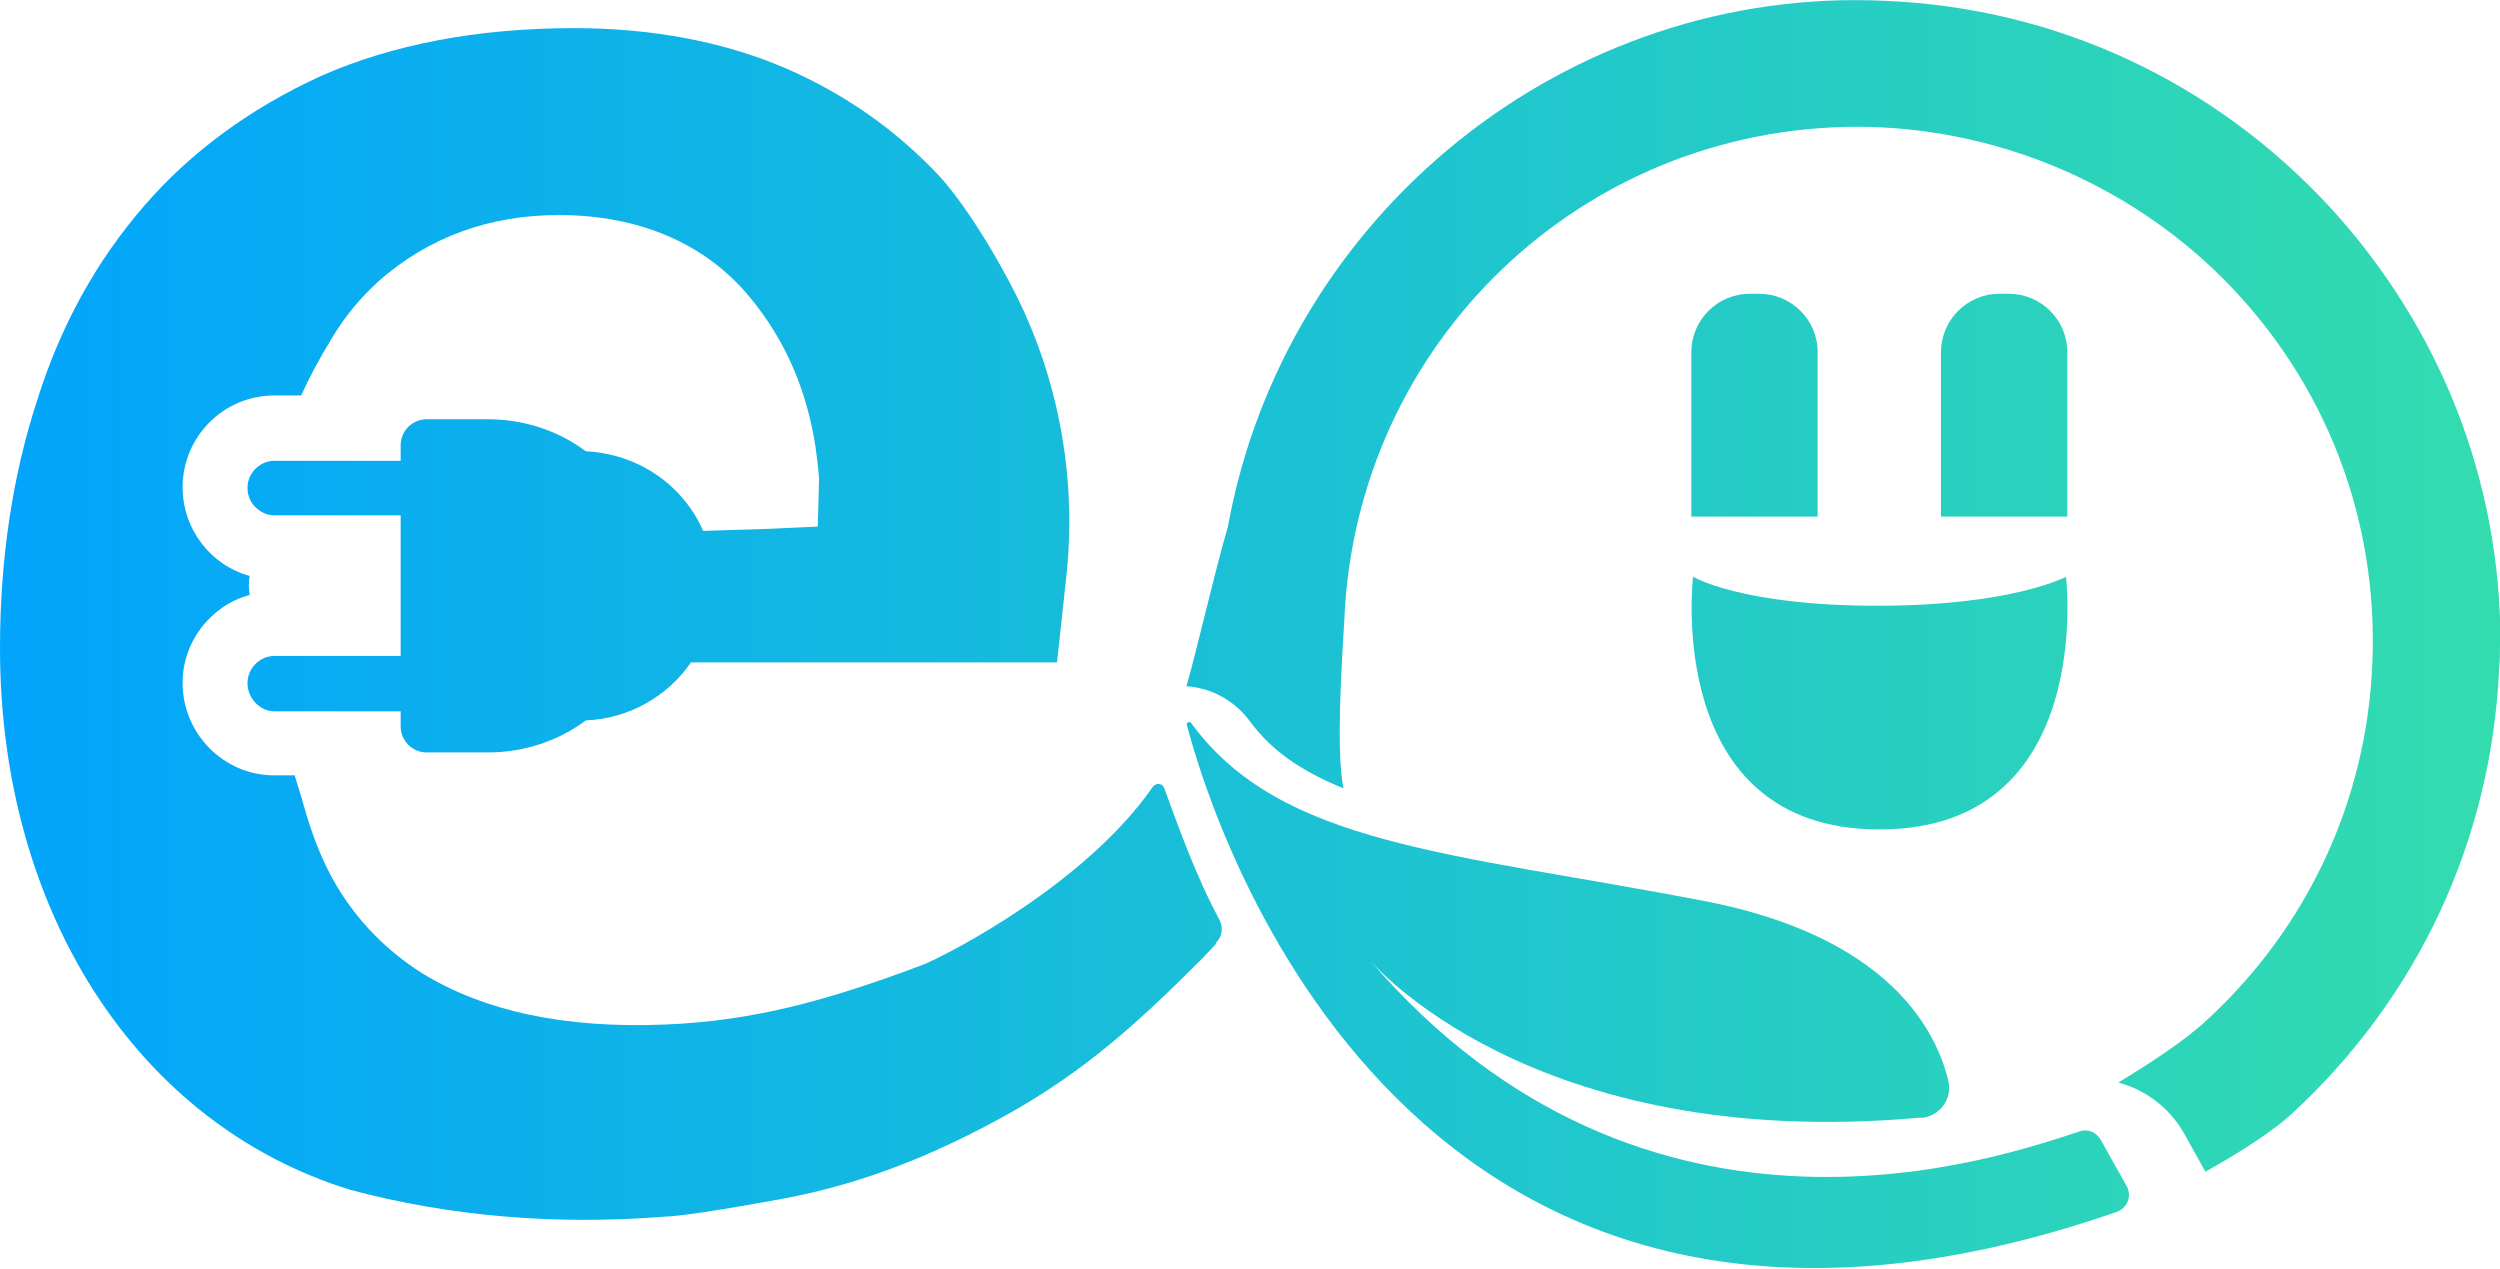 <?xml version="1.0" encoding="UTF-8"?><svg id="Calque_2" xmlns="http://www.w3.org/2000/svg" xmlns:xlink="http://www.w3.org/1999/xlink" viewBox="0 0 57.78 29.32"><defs><style>.cls-1{fill:url(#Dégradé_sans_nom_2-2);}.cls-2{fill:url(#Dégradé_sans_nom_2);}.cls-3{fill:url(#Dégradé_sans_nom_2-4);}.cls-4{fill:url(#Dégradé_sans_nom_2-3);}.cls-5{fill:url(#Dégradé_sans_nom_2-5);}.cls-6{fill:url(#Dégradé_sans_nom_2-6);}</style><linearGradient id="Dégradé_sans_nom_2" x1="-.86" y1="13.54" x2="57.62" y2="13.54" gradientUnits="userSpaceOnUse"><stop offset="0" stop-color="#01a4fd"/><stop offset="1" stop-color="#33dcaf"/></linearGradient><linearGradient id="Dégradé_sans_nom_2-2" x1="-.86" y1="23" x2="57.62" y2="23" xlink:href="#Dégradé_sans_nom_2"/><linearGradient id="Dégradé_sans_nom_2-3" x1="-.86" y1="9.37" x2="57.62" y2="9.37" xlink:href="#Dégradé_sans_nom_2"/><linearGradient id="Dégradé_sans_nom_2-4" x1="-.86" y1="9.37" x2="57.62" y2="9.37" xlink:href="#Dégradé_sans_nom_2"/><linearGradient id="Dégradé_sans_nom_2-5" x1="-.86" y1="16.25" x2="57.62" y2="16.25" xlink:href="#Dégradé_sans_nom_2"/><linearGradient id="Dégradé_sans_nom_2-6" y1="14.42" x2="57.62" y2="14.42" xlink:href="#Dégradé_sans_nom_2"/></defs><g id="Calque_1-2"><g><g><path class="cls-2" d="M57.78,14.83c0,.21,0,.42-.02,.63-.18,3.95-1.87,7.59-4.79,10.28-.39,.36-1.1,.84-2,1.34l-.5-.9c-.33-.57-.87-.99-1.51-1.16,.72-.44,1.51-.95,2.03-1.43,2.34-2.15,3.71-5.08,3.84-8.26,.14-3.34-1.08-6.51-3.45-8.89-2.21-2.21-5.27-3.5-8.44-3.51-6.39,0-11.6,5-11.87,11.39-.05,.92-.2,2.99-.02,3.9-1.01-.41-1.67-.89-2.14-1.52-.36-.5-.9-.8-1.49-.84,.2-.66,.65-2.63,.96-3.69C29.7,4.93,36.24-.34,43.59,.02c3.95,.17,7.59,1.87,10.28,4.79,2.53,2.77,3.92,6.3,3.92,10.02Z"/><path class="cls-1" d="M44.4,25.84c.43-.04,.73-.44,.63-.86-.28-1.17-1.38-3.34-5.66-4.16-5.84-1.12-9.78-1.28-11.84-4.11-.04-.05-.11-.01-.1,.04,.6,2.31,5.14,16.93,21.49,11.26,.25-.09,.36-.37,.23-.6l-.6-1.07c-.1-.17-.3-.26-.49-.19-1.73,.56-9.98,3.54-16.42-3.98,0,0,3.7,4.48,12.75,3.66Z"/><path class="cls-4" d="M40.44,6.79h.22c.74,0,1.35,.6,1.35,1.35v3.8h-2.92v-3.8c0-.74,.6-1.35,1.35-1.35Z"/><path class="cls-3" d="M46.21,6.79h.22c.74,0,1.35,.6,1.35,1.35v3.8h-2.92v-3.8c0-.74,.6-1.35,1.35-1.35Z"/><path class="cls-5" d="M39.13,13.33s1.12,.67,4.25,.67,4.37-.67,4.37-.67c0,0,.7,5.84-4.31,5.84-5.01,0-4.31-5.84-4.31-5.84Z"/></g><path class="cls-6" d="M28.1,21.82l-.3,.32c-1.48,1.48-2.71,2.61-4.54,3.63-1.61,.89-3.24,1.57-5.14,1.93-1.75,.32-2.46,.41-2.77,.42-2.52,.2-4.97-.01-7.25-.62C3.18,25.99,0,21.07,0,14.98c0-2.06,.29-3.99,.86-5.73,.53-1.7,1.36-3.21,2.47-4.49,1.08-1.25,2.46-2.26,4.08-3,1.67-.74,3.65-1.11,5.86-1.11,1.82,0,3.47,.32,4.87,.92,1.39,.6,2.59,1.45,3.57,2.5,.41,.44,1.11,1.43,1.78,2.76,1.01,2.03,1.4,4.31,1.15,6.54l-.21,1.94H15.97c-.53,.77-1.42,1.3-2.43,1.34-.63,.47-1.42,.74-2.26,.74h-1.42c-.33,0-.6-.27-.6-.6v-.35h-2.92c-.33,0-.62-.3-.62-.65s.29-.63,.62-.63h2.92v-3.25h-2.92c-.14,0-.27-.05-.38-.14-.15-.11-.24-.29-.24-.5,0-.32,.26-.6,.59-.62h2.95v-.36c0-.33,.27-.6,.6-.6h1.42c.84,0,1.63,.27,2.26,.74,1.21,.06,2.25,.78,2.71,1.84l1.58-.05,1.07-.05,.03-1.11c-.02-.26-.05-.5-.08-.72-.2-1.31-.69-2.47-1.52-3.47-1.02-1.24-2.56-1.9-4.41-1.9-1.61,0-3.01,.51-4.16,1.52-.42,.38-.78,.81-1.08,1.31-.29,.47-.53,.92-.72,1.34h-.62c-1.18,0-2.12,.96-2.12,2.12,0,.98,.66,1.81,1.55,2.05-.03,.15-.02,.3,0,.44-.89,.24-1.55,1.07-1.55,2.03,0,1.18,.95,2.14,2.12,2.14h.47c.06,.21,.14,.44,.2,.66,.18,.65,.42,1.31,.78,1.91,.5,.83,1.16,1.49,1.96,2,1.45,.89,3.31,1.28,5.6,1.19,2.03-.08,3.75-.54,6-1.39,.62-.26,3.75-1.88,5.29-4.1,.08-.11,.23-.09,.27,.03,.32,.87,.71,1.99,1.27,3.03,.09,.18,.08,.39-.08,.54Z"/></g></g></svg>